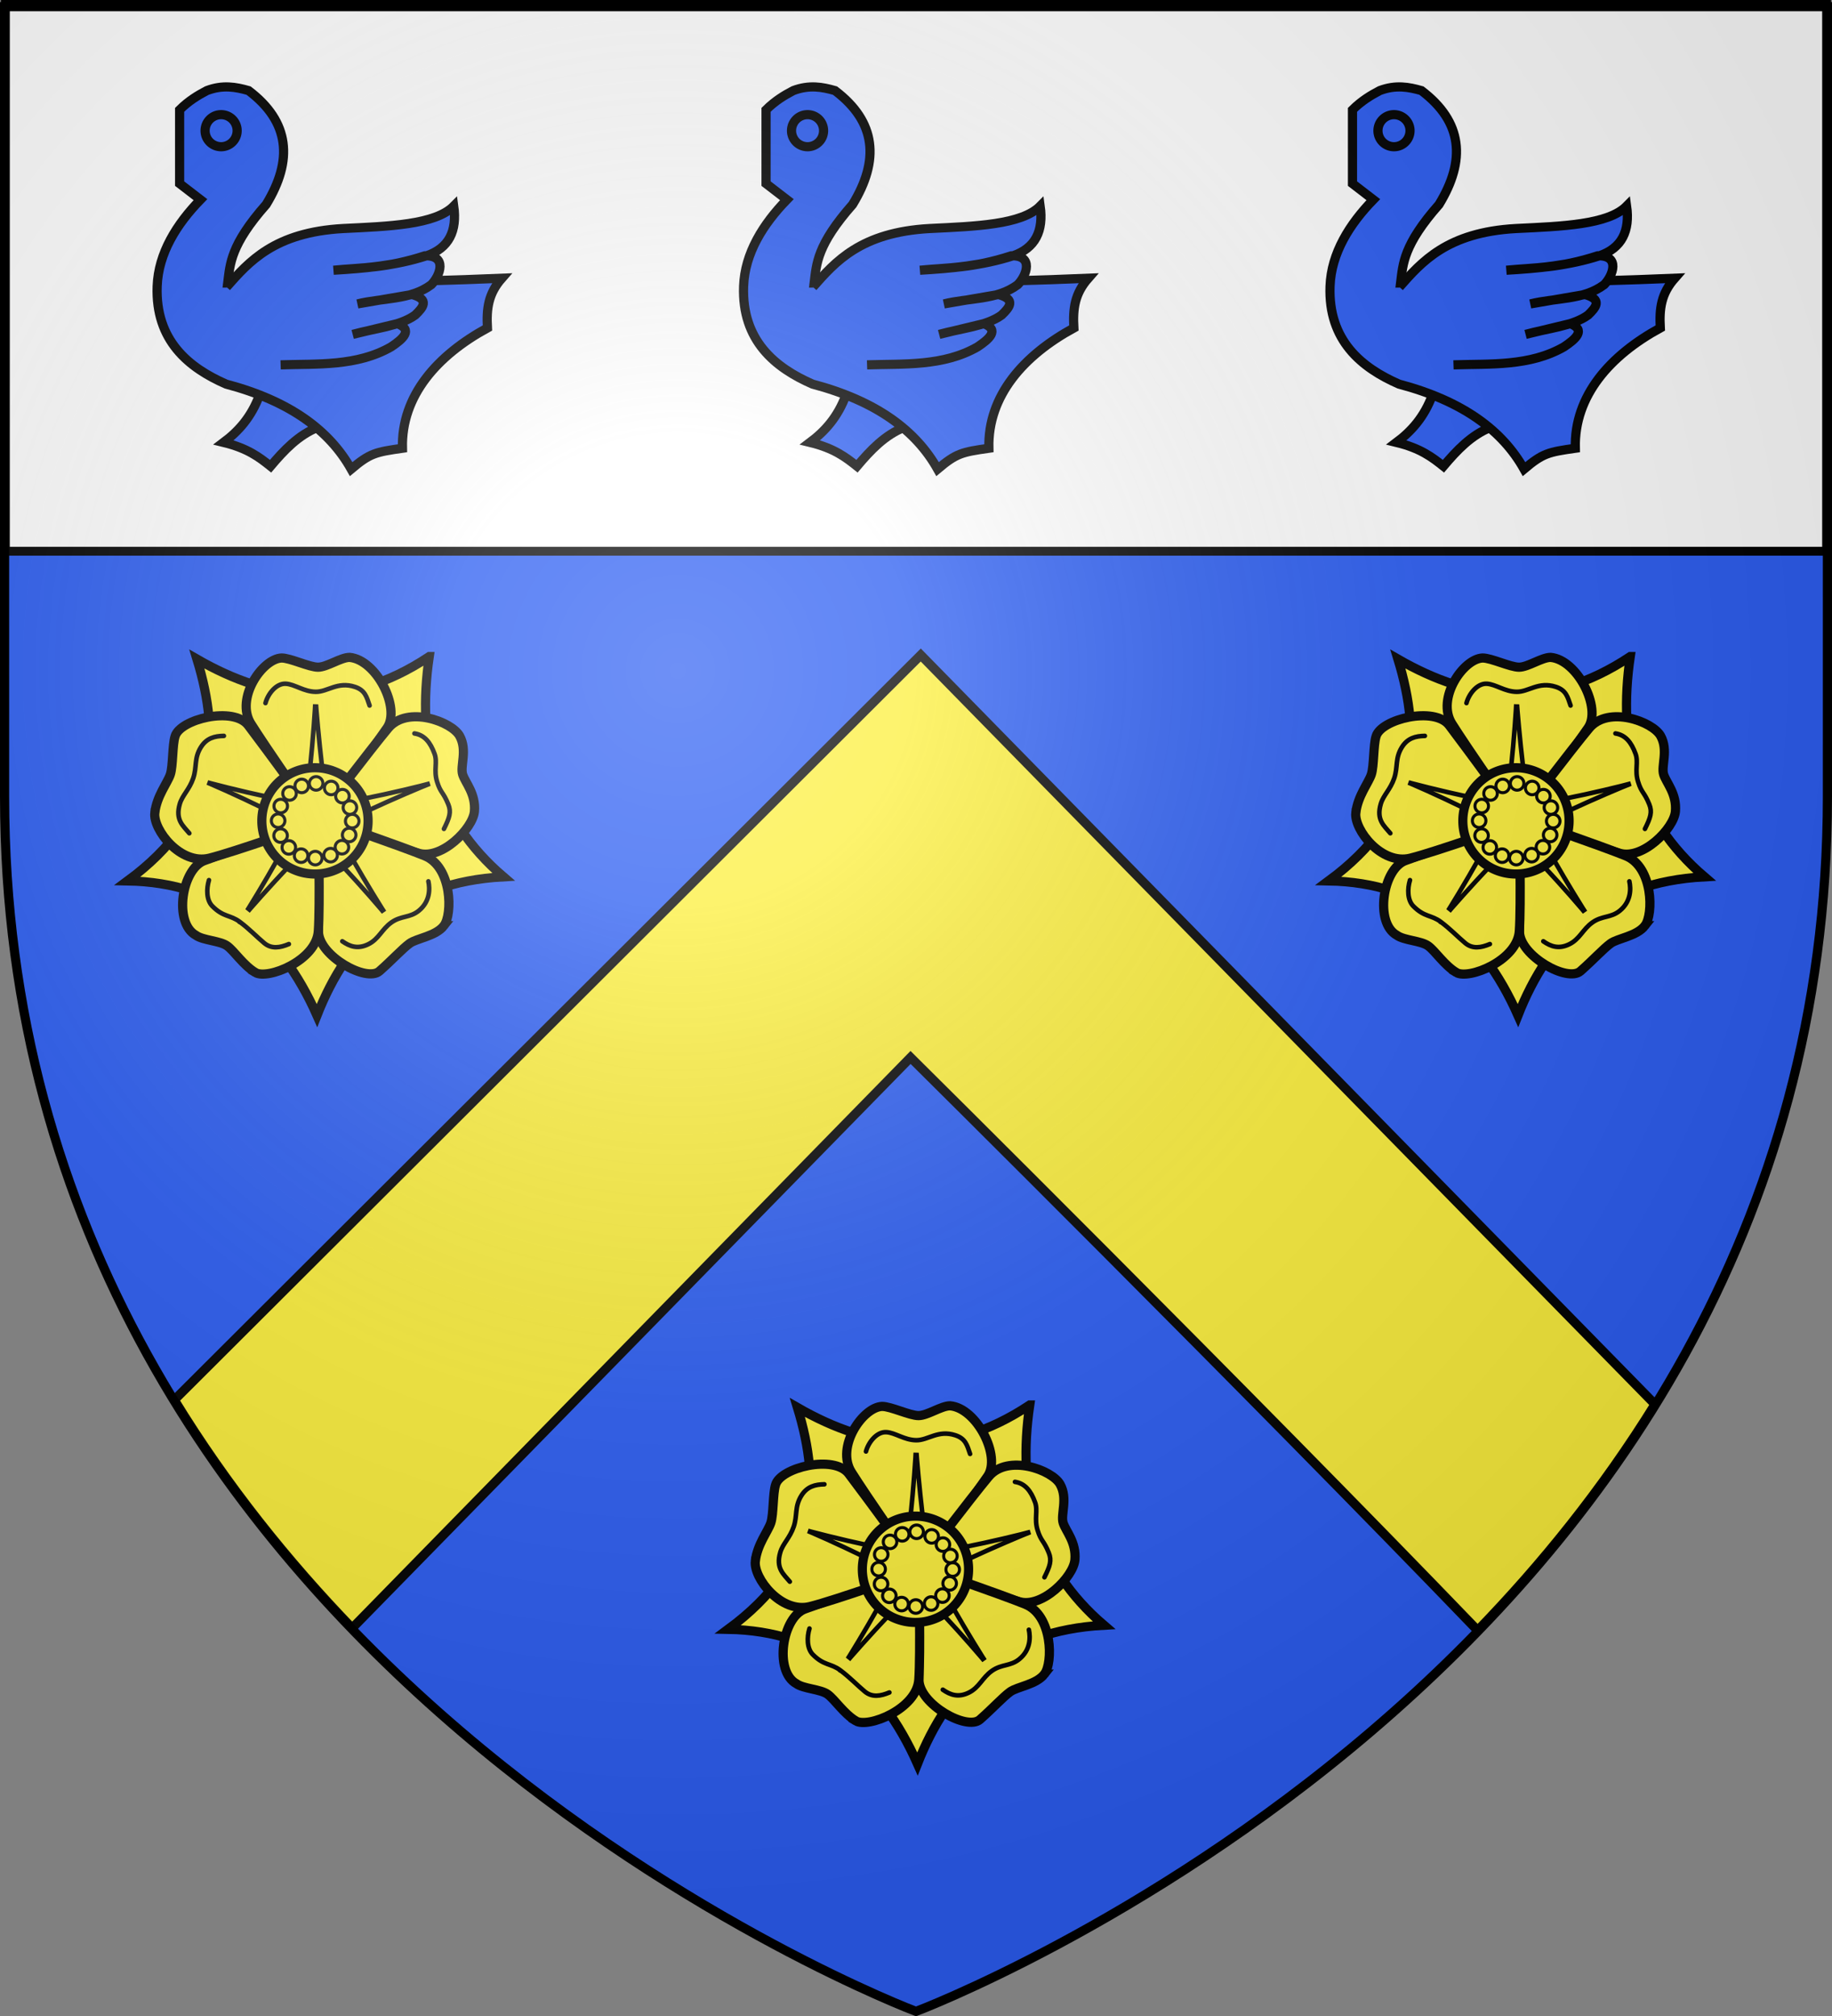 <svg xmlns="http://www.w3.org/2000/svg" xmlns:xlink="http://www.w3.org/1999/xlink" width="600" height="660" version="1.0"><rect width="100%" height="100%" fill="#808080" stroke="none"/><desc>Flag of Canton of Valais (Wallis)</desc><defs><radialGradient xlink:href="#a" id="d" cx="221.445" cy="226.331" r="300" fx="221.445" fy="226.331" gradientTransform="matrix(1.353 0 0 1.349 -77.63 -85.747)" gradientUnits="userSpaceOnUse"/><linearGradient id="a"><stop offset="0" style="stop-color:white;stop-opacity:.314"/><stop offset=".19" style="stop-color:white;stop-opacity:.251"/><stop offset=".6" style="stop-color:#6b6b6b;stop-opacity:.125"/><stop offset="1" style="stop-color:black;stop-opacity:.125"/></linearGradient></defs><g style="display:inline"><path d="M300 658.5s298.5-112.32 298.5-397.772V2.176H1.5v258.552C1.5 546.18 300 658.5 300 658.5" style="fill:#2b5df2;fill-opacity:1;fill-rule:evenodd;stroke:none"/><g style="fill:#fff;display:inline"><path d="M1.532 2.114h596.466v179.009H1.532z" style="fill:#fff;fill-opacity:1;fill-rule:nonzero;stroke:#000;stroke-width:2.902;stroke-miterlimit:4;stroke-opacity:1;stroke-dasharray:none" transform="translate(.235 -.663)"/></g></g><g style="display:inline"><path d="M301.563 214.438 57.093 458.313c17.225 28.11 37.24 52.95 58.25 74.718L298.22 346.188S409.074 456.012 483.938 533.78c20.916-21.575 40.872-46.19 58.093-74.031z" style="fill:#fcef3c;fill-opacity:1;fill-rule:evenodd;stroke:#000;stroke-width:3;stroke-linecap:butt;stroke-linejoin:miter;stroke-miterlimit:4;stroke-opacity:1;stroke-dasharray:none;display:inline"/><path d="M0 0h600v660H0z" style="opacity:.96;fill:none;stroke:none"/><g id="c"><path d="M530 390a50 50 0 1 1-100 0 50 50 0 1 1 100 0" style="fill:#fcef3c;stroke:#333;stroke-width:1;stroke-linecap:round;stroke-linejoin:round;stroke-miterlimit:4;stroke-opacity:1;stroke-dasharray:none" transform="matrix(.142 0 0 .142 35.4 213.69)"/><path d="M775 390a295 295 0 1 1-590 0 295 295 0 1 1 590 0" style="fill:#fcef3c;stroke:#333;stroke-width:1;stroke-linecap:round;stroke-linejoin:round;stroke-miterlimit:4;stroke-opacity:1;stroke-dasharray:none" transform="matrix(.142 0 0 .142 35.4 213.69)"/><path d="M140.588 214.941c-4.15 28.12 1.804 52.873 24.302 72.11-33.115 1.795-50.92 19.596-61.073 45.396-12.082-27.217-31.667-43.501-62.048-44.055 29.53-21.768 30.629-46.695 22.726-72.622 23.981 13.784 48.981 17.212 76.093-.829z" style="fill:#fcef3c;fill-opacity:1;stroke:#000;stroke-width:3;stroke-linecap:round;stroke-linejoin:miter;stroke-miterlimit:4.357;stroke-opacity:1;stroke-dasharray:none;marker-start:none"/><g style="fill:#fcef3c;stroke:#000;stroke-width:14.132;stroke-miterlimit:4.5;stroke-opacity:1;stroke-dasharray:none"><path d="M400.097-5.46c20.506 0 63.64 21.213 84.146 21.213s52.326-22.628 72.832-22.628c61.553 5.292 118.31 116.8 86.267 162.635-31.724 45.378-155.63 221.785-159.806 216.374-11.012-14.266-121.525-174.155-154.15-226.274C292.998 87.73 355.505-3.624 400.097-5.46z" style="fill:#fcef3c;fill-opacity:1;stroke:#000;stroke-width:21.199;stroke-linecap:round;stroke-linejoin:miter;stroke-miterlimit:4.357;stroke-opacity:1;stroke-dasharray:none" transform="matrix(.142 0 0 .142 35.4 216.19)"/><path d="M810.791 174.165c18.44 33.172.71 69.645 7.046 89.147s30.48 44.232 27.056 84.903c-3.314 39.356-75.781 112.578-129.007 96.348s-241.061-66.152-237.207-71.795c10.165-14.881 128.079-169.394 167.565-216.527 44.042-52.572 146.107-15.249 164.547 17.924z" style="fill:#fcef3c;fill-opacity:1;stroke:#000;stroke-width:21.199;stroke-linecap:round;stroke-linejoin:miter;stroke-miterlimit:4.357;stroke-opacity:1;stroke-dasharray:none" transform="matrix(.142 0 0 .142 35.4 216.19)"/><path d="M774.558 611.754c-18.889 24.312-62.455 28.773-79.045 40.826s-39.8 37.65-69.664 63.944-139.603-35.016-140.62-90.93c-1.008-55.36-5.178-263.671 1.38-261.749 17.294 5.07 186.54 63.808 243.568 86.797 63.608 25.64 64.38 135.369 44.38 161.112z" style="fill:#fcef3c;fill-opacity:1;stroke:#000;stroke-width:21.199;stroke-linecap:round;stroke-linejoin:miter;stroke-miterlimit:4.357;stroke-opacity:1;stroke-dasharray:none" transform="matrix(.142 0 0 .142 35.4 216.19)"/><path d="M339.58 719.623c-28.08-17.066-48.333-49.289-64.923-61.342s-55.633-12.45-72.223-24.504c-51.88-28.502-32.566-154.05 20.297-172.296 52.338-18.065 261.776-97.935 261.974-91.104.524 18.014 4.435 192.527.194 253.868-4.73 68.418-117.237 112.444-145.318 95.378z" style="fill:#fcef3c;fill-opacity:1;stroke:#000;stroke-width:21.199;stroke-linecap:round;stroke-linejoin:miter;stroke-miterlimit:4.357;stroke-opacity:1;stroke-dasharray:none" transform="matrix(.142 0 0 .142 35.4 216.19)"/><path d="M107.795 351.282c4.465-38.793 29.469-68.93 35.806-88.432s4.549-68.07 10.886-87.573c11.075-39.764 135.033-70.092 168.721-25.454 33.354 44.194 165.55 221.528 159.114 223.828-16.97 6.064-189.043 67.417-248.693 82.34-66.53 16.643-130.348-65.496-125.834-104.71z" style="fill:#fcef3c;fill-opacity:1;stroke:#000;stroke-width:21.199;stroke-linecap:round;stroke-linejoin:miter;stroke-miterlimit:4.357;stroke-opacity:1;stroke-dasharray:none" transform="matrix(.142 0 0 .142 35.4 216.19)"/></g><path d="M63.704 254.824c0 .566 34.248 9.057 35.946 7.784 1.557-1.274 4.104-35.663 3.68-35.663-.425 0 2.83 34.53 4.104 35.946 1.273 1.556 35.662-6.652 35.52-7.076-.14-.425-31.982 13.303-32.69 15-.566 1.699 17.407 31.276 17.831 30.993.425-.283-22.643-26.605-24.765-26.464-1.77 0-25.19 26.04-24.908 26.464.425.283 18.54-29.86 17.832-31.558-.566-1.699-31.984-16.133-32.267-15.426z" style="fill:#fcef3c;fill-opacity:1;stroke:#000;stroke-width:1.5;stroke-linecap:round;stroke-linejoin:round;stroke-miterlimit:4;stroke-opacity:1;stroke-dasharray:none"/><path d="M617 390a137 137 0 1 1-274 0 137 137 0 1 1 274 0z" style="fill:#fcef3c;fill-opacity:1;stroke:#000;stroke-width:23.554;stroke-linecap:butt;stroke-miterlimit:4.357;stroke-opacity:1;stroke-dasharray:none" transform="matrix(.127 0 0 .127 42.194 219.21)"/><path d="M86.944 230.175c.815-3.056 3.55-6.52 6.676-6.331 2.936.178 5.832 2.583 9.755 2.64 3.923.058 7.164-3.48 12.84-1.622 3.368 1.103 3.853 3.28 4.83 6.12M135.736 240.12c3.31.5 5.231 2.952 6.59 6.682 1.008 2.763-.343 5.357.815 9.106s2.014 3.309 3.678 7.418c1.026 2.534.403 4.37-1.424 8.037M140.296 288.532c.53 2.439.581 6.606-3.138 9.628-2.942 2.391-5.742 1.56-8.95 3.819s-4.124 5.476-7.645 7.176c-3.395 1.64-5.993.727-8.454-.996M94.613 309.07c-2.868 1.2-5.626 1.696-8.044-.296-2.271-1.87-4.876-4.61-8.016-6.961-3.14-2.353-5.393-1.48-9.036-5.182-1.918-1.949-1.955-5.626-1.077-8.498M62.006 272.797c-1.984-2.42-4.688-4.315-3.117-9.636.833-2.821 3.122-4.658 4.39-8.371 1.266-3.713.225-6.47 2.495-10.139 1.883-3.043 4.55-3.681 7.552-3.734" style="fill:#fcef3c;stroke:#000;stroke-width:1.5;stroke-linecap:round;stroke-linejoin:miter;stroke-miterlimit:4;stroke-opacity:1;stroke-dasharray:none"/><g style="fill:#fcef3c;stroke-width:7.066;stroke-miterlimit:4;stroke-dasharray:none"><path d="M498 406a18 18 0 1 1-36 0 18 18 0 1 1 36 0z" style="fill:#fcef3c;fill-opacity:1;stroke:#000;stroke-width:8.119;stroke-linecap:round;stroke-miterlimit:4;stroke-opacity:1;stroke-dasharray:none" transform="translate(44.492 206.531)scale(.123)"/><path d="M498 406a18 18 0 1 1-36 0 18 18 0 1 1 36 0z" style="fill:#fcef3c;fill-opacity:1;stroke:#000;stroke-width:8.119;stroke-linecap:round;stroke-miterlimit:4;stroke-opacity:1;stroke-dasharray:none" transform="translate(49.427 208.03)scale(.123)"/><path d="M498 406a18 18 0 1 1-36 0 18 18 0 1 1 36 0z" style="fill:#fcef3c;fill-opacity:1;stroke:#000;stroke-width:8.119;stroke-linecap:round;stroke-miterlimit:4;stroke-opacity:1;stroke-dasharray:none" transform="translate(53.112 210.714)scale(.123)"/><path d="M498 406a18 18 0 1 1-36 0 18 18 0 1 1 36 0z" style="fill:#fcef3c;fill-opacity:1;stroke:#000;stroke-width:8.119;stroke-linecap:round;stroke-miterlimit:4;stroke-opacity:1;stroke-dasharray:none" transform="translate(55.562 214.448)scale(.123)"/><path d="M498 406a18 18 0 1 1-36 0 18 18 0 1 1 36 0z" style="fill:#fcef3c;fill-opacity:1;stroke:#000;stroke-width:8.119;stroke-linecap:round;stroke-miterlimit:4;stroke-opacity:1;stroke-dasharray:none" transform="translate(56.314 218.882)scale(.123)"/><path d="M498 406a18 18 0 1 1-36 0 18 18 0 1 1 36 0z" style="fill:#fcef3c;fill-opacity:1;stroke:#000;stroke-width:8.119;stroke-linecap:round;stroke-miterlimit:4;stroke-opacity:1;stroke-dasharray:none" transform="translate(55.314 223.42)scale(.123)"/><path d="M498 406a18 18 0 1 1-36 0 18 18 0 1 1 36 0z" style="fill:#fcef3c;fill-opacity:1;stroke:#000;stroke-width:8.119;stroke-linecap:round;stroke-miterlimit:4;stroke-opacity:1;stroke-dasharray:none" transform="translate(52.946 227.423)scale(.123)"/><path d="M498 406a18 18 0 1 1-36 0 18 18 0 1 1 36 0z" style="fill:#fcef3c;fill-opacity:1;stroke:#000;stroke-width:8.119;stroke-linecap:round;stroke-miterlimit:4;stroke-opacity:1;stroke-dasharray:none" transform="translate(49.244 230.021)scale(.123)"/><path d="M498 406a18 18 0 1 1-36 0 18 18 0 1 1 36 0z" style="fill:#fcef3c;fill-opacity:1;stroke:#000;stroke-width:8.119;stroke-linecap:round;stroke-miterlimit:4;stroke-opacity:1;stroke-dasharray:none" transform="translate(44.226 230.99)scale(.123)"/><path d="M498 406a18 18 0 1 1-36 0 18 18 0 1 1 36 0z" style="fill:#fcef3c;fill-opacity:1;stroke:#000;stroke-width:8.119;stroke-linecap:round;stroke-miterlimit:4;stroke-opacity:1;stroke-dasharray:none" transform="translate(39.572 230.19)scale(.123)"/><path d="M498 406a18 18 0 1 1-36 0 18 18 0 1 1 36 0z" style="fill:#fcef3c;fill-opacity:1;stroke:#000;stroke-width:8.119;stroke-linecap:round;stroke-miterlimit:4;stroke-opacity:1;stroke-dasharray:none" transform="translate(35.555 227.488)scale(.123)"/><path d="M498 406a18 18 0 1 1-36 0 18 18 0 1 1 36 0z" style="fill:#fcef3c;fill-opacity:1;stroke:#000;stroke-width:8.119;stroke-linecap:round;stroke-miterlimit:4;stroke-opacity:1;stroke-dasharray:none" transform="translate(32.853 223.62)scale(.123)"/><path d="M498 406a18 18 0 1 1-36 0 18 18 0 1 1 36 0z" style="fill:#fcef3c;fill-opacity:1;stroke:#000;stroke-width:8.119;stroke-linecap:round;stroke-miterlimit:4;stroke-opacity:1;stroke-dasharray:none" transform="translate(32.052 218.751)scale(.123)"/><path d="M498 406a18 18 0 1 1-36 0 18 18 0 1 1 36 0z" style="fill:#fcef3c;fill-opacity:1;stroke:#000;stroke-width:8.119;stroke-linecap:round;stroke-miterlimit:4;stroke-opacity:1;stroke-dasharray:none" transform="translate(32.904 213.948)scale(.123)"/><path d="M498 406a18 18 0 1 1-36 0 18 18 0 1 1 36 0z" style="fill:#fcef3c;fill-opacity:1;stroke:#000;stroke-width:8.119;stroke-linecap:round;stroke-miterlimit:4;stroke-opacity:1;stroke-dasharray:none" transform="translate(35.79 209.83)scale(.123)"/><path d="M498 406a18 18 0 1 1-36 0 18 18 0 1 1 36 0z" style="fill:#fcef3c;fill-opacity:1;stroke:#000;stroke-width:8.119;stroke-linecap:round;stroke-miterlimit:4;stroke-opacity:1;stroke-dasharray:none" transform="translate(39.775 207.363)scale(.123)"/></g></g><g style="fill:#2b5df2;stroke-width:4.164;stroke-miterlimit:4;stroke-dasharray:none;display:inline"><g id="b" style="fill:#2b5df2;stroke-width:3.954;stroke-miterlimit:4;stroke-dasharray:none;display:inline"><path d="M-143.977 278.607c-3.567 9.659-9.168 15.76-15.529 20.53 10.376 2.517 15.384 6.376 20.267 10.266 5.834-6.878 11.933-13.423 20.53-16.846l.264-13.687z" style="fill:#2b5df2;fill-opacity:1;fill-rule:evenodd;stroke:#000;stroke-width:3.954;stroke-linecap:butt;stroke-linejoin:miter;stroke-miterlimit:4;stroke-opacity:1;stroke-dasharray:none" transform="matrix(.759 0 0 .759 194.294 -82.202)"/><path d="M-178.483 155.68c3.92-3.881 7.84-6.244 11.76-8.3 6.859-2.59 12.514-1.568 17.987 0 17.877 13.495 19.24 30.088 7.61 49.117-15.363 17.442-15.557 25.404-16.603 33.898 37.336.007 75.49-.26 118.297-2.076-5.844 6.649-6.691 13.027-6.227 21.446-21.499 11.734-37.238 29.115-36.665 51.885-11.647 1.67-13.968 2.124-22.137 8.993-9.307-16.562-26.219-29.32-53.96-36.665-16.147-7.057-30.589-18.776-29.747-42.2.514-14.312 8.492-26.884 18.678-37.357l-8.993-6.917z" style="fill:#2b5df2;fill-opacity:1;fill-rule:evenodd;stroke:#000;stroke-width:3.954;stroke-linecap:butt;stroke-linejoin:miter;stroke-miterlimit:4;stroke-opacity:1;stroke-dasharray:none" transform="matrix(.759 0 0 .759 194.294 -82.202)"/><path d="M-155.654 164.674a6.918 6.918 0 1 1-13.836 0 6.918 6.918 0 1 1 13.836 0z" style="color:#000;fill:#2b5df2;stroke:#000;stroke-width:3.954;stroke-linecap:butt;stroke-linejoin:miter;stroke-miterlimit:4;stroke-opacity:1;stroke-dasharray:none;stroke-dashoffset:0;marker:none;visibility:visible;display:inline;overflow:visible" transform="matrix(.759 0 0 .759 195.811 -82.202)"/><path d="M-158.235 232.123c9.673-10.944 20.64-23.617 50.315-25.25 19.6-.949 39.726-1.574 47.734-9.684 1.497 10.704-2.03 18.11-11.76 21.445-13.157 4.26-26.623 5.424-40.125 6.226 12.183-1.182 22.672-.792 39.432-6.226 9.749-.277 6.688 8.464 2.768 12.453-9.06 6.791-21.179 5.629-31.823 8.301l23.521-4.053c7.66 2.116 4.785 5.57 1.35 8.862-6.654 4.843-17.705 5.756-26.946 8.335l19.238-4.643c6.895 2.705 2.422 6.623-2.669 10.012-14.835 8.523-31.99 7.248-47.7 7.775" style="fill:#2b5df2;fill-opacity:1;fill-rule:evenodd;stroke:#000;stroke-width:3.954;stroke-linecap:butt;stroke-linejoin:miter;stroke-miterlimit:4;stroke-opacity:1;stroke-dasharray:none" transform="matrix(.759 0 0 .759 194.294 -82.202)"/></g></g><use xlink:href="#b" width="600" height="660" transform="translate(192.063)"/><use xlink:href="#b" width="600" height="660" transform="translate(384.127)"/><use xlink:href="#c" width="600" height="660" transform="translate(393.34)"/><use xlink:href="#c" width="600" height="660" transform="translate(196.67 245.015)"/></g><path d="M300 658.5s298.5-112.32 298.5-397.772V2.176H1.5v258.552C1.5 546.18 300 658.5 300 658.5" style="opacity:1;fill:url(#d);fill-opacity:1;fill-rule:evenodd;stroke:none;stroke-width:1px;stroke-linecap:butt;stroke-linejoin:miter;stroke-opacity:1"/><path d="M300 658.5S1.5 546.18 1.5 260.728V2.176h597v258.552C598.5 546.18 300 658.5 300 658.5z" style="fill:none;stroke:#000;stroke-width:3;stroke-linecap:butt;stroke-linejoin:miter;stroke-miterlimit:4;stroke-opacity:1;stroke-dasharray:none"/></svg>